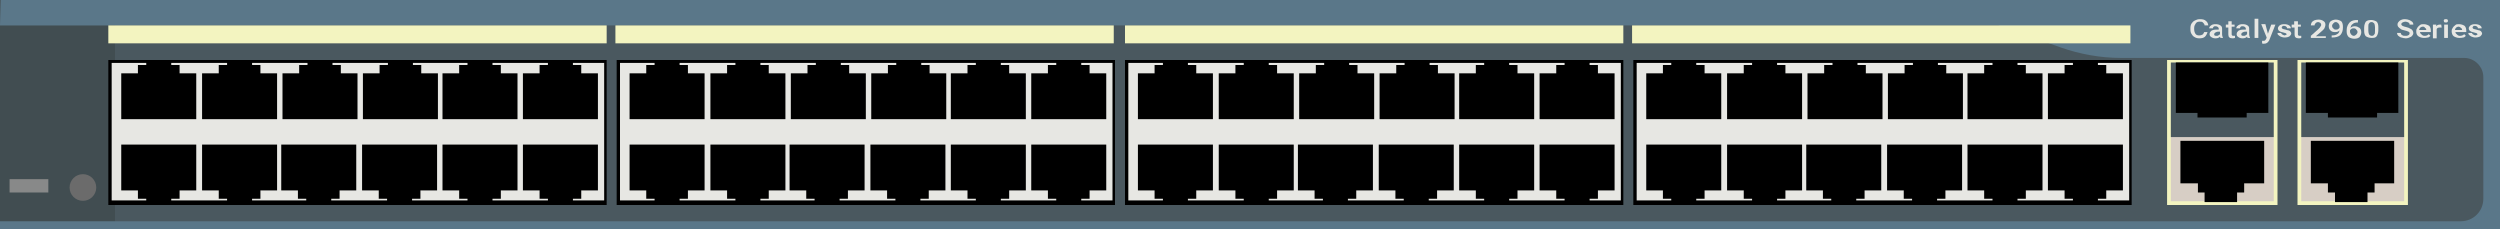 <?xml version="1.0" encoding="utf-8"?>
<!-- Copyright 2022 Virtual Console LLC. All rights reserved. Generator: Adobe Illustrator 23.1.0, SVG Export Plug-In . SVG Version: 6.00 Build 0)  -->
<svg version="1.1" id="Cisco_2960-Plus_48TC-S" xmlns="http://www.w3.org/2000/svg" xmlns:xlink="http://www.w3.org/1999/xlink"
	 x="0px" y="0px" viewBox="0 0 600 55" style="enable-background:new 0 0 600 55;" xml:space="preserve">
<style type="text/css">
	.st0{fill:#4A585F;}
	.st1{fill:#414D51;}
	.st2{fill:#E7E7E3;}
	.st3{fill:#5A7789;}
	.st4{fill:#F3F4C0;}
	.st5{fill:#D7CEC5;}
	.st6{fill:#6B6B6B;}
	.st7{fill:#888989;}
</style>
<rect class="st0" width="600" height="55"/>
<rect y="6.1" class="st1" width="27.6" height="48.9"/>
<g>
	<rect x="270" y="14.4" width="119.6" height="34.8"/>
	<rect x="270.8" y="15.1" class="st2" width="118.2" height="33"/>
	<g>
		<polygon points="287.1,17.6 287.1,15.6 285.1,15.6 285.1,14.4 279.1,14.4 279.1,15.6 277.1,15.6 277.1,17.6 273.1,17.6 
			273.1,28.6 291.1,28.6 291.1,17.6 		"/>
		<polygon points="306.5,17.6 306.5,15.6 304.5,15.6 304.5,14.4 298.5,14.4 298.5,15.6 296.5,15.6 296.5,17.6 292.5,17.6 
			292.5,28.6 310.5,28.6 310.5,17.6 		"/>
		<polygon points="325.8,17.6 325.8,15.6 323.8,15.6 323.8,14.4 317.8,14.4 317.8,15.6 315.8,15.6 315.8,17.6 311.8,17.6 
			311.8,28.6 329.8,28.6 329.8,17.6 		"/>
		<polygon points="345.1,17.6 345.1,15.6 343.1,15.6 343.1,14.4 337.1,14.4 337.1,15.6 335.1,15.6 335.1,17.6 331.1,17.6 
			331.1,28.6 349.1,28.6 349.1,17.6 		"/>
		<polygon points="364.2,17.6 364.2,15.6 362.2,15.6 362.2,14.4 356.2,14.4 356.2,15.6 354.2,15.6 354.2,17.6 350.2,17.6 
			350.2,28.6 368.2,28.6 368.2,17.6 		"/>
		<polygon points="383.5,17.6 383.5,15.6 381.5,15.6 381.5,14.4 375.5,14.4 375.5,15.6 373.5,15.6 373.5,17.6 369.5,17.6 
			369.5,28.6 387.5,28.6 387.5,17.6 		"/>
	</g>
	<g>
		<polygon points="373.5,45.7 373.5,47.7 375.5,47.7 375.5,48.9 381.5,48.9 381.5,47.7 383.5,47.7 383.5,45.7 387.5,45.7 
			387.5,34.7 369.5,34.7 369.5,45.7 		"/>
		<polygon points="354.2,45.7 354.2,47.7 356.2,47.7 356.2,48.9 362.2,48.9 362.2,47.7 364.2,47.7 364.2,45.7 368.2,45.7 
			368.2,34.7 350.2,34.7 350.2,45.7 		"/>
		<polygon points="334.9,45.7 334.9,47.7 336.9,47.7 336.9,48.9 342.9,48.9 342.9,47.7 344.9,47.7 344.9,45.7 348.9,45.7 
			348.9,34.7 330.9,34.7 330.9,45.7 		"/>
		<polygon points="315.5,45.7 315.5,47.7 317.5,47.7 317.5,48.9 323.5,48.9 323.5,47.7 325.5,47.7 325.5,45.7 329.5,45.7 
			329.5,34.7 311.5,34.7 311.5,45.7 		"/>
		<polygon points="296.5,45.7 296.5,47.7 298.5,47.7 298.5,48.9 304.5,48.9 304.5,47.7 306.5,47.7 306.5,45.7 310.5,45.7 
			310.5,34.7 292.5,34.7 292.5,45.7 		"/>
		<polygon points="277.1,45.7 277.1,47.7 279.1,47.7 279.1,48.9 285.1,48.9 285.1,47.7 287.1,47.7 287.1,45.7 291.1,45.7 
			291.1,34.7 273.1,34.7 273.1,45.7 		"/>
	</g>
</g>
<g>
	<rect x="392" y="14.4" width="119.6" height="34.8"/>
	<rect x="392.8" y="15.1" class="st2" width="118.2" height="33"/>
	<g>
		<polygon points="409.1,17.6 409.1,15.6 407.1,15.6 407.1,14.4 401.1,14.4 401.1,15.6 399.1,15.6 399.1,17.6 395.1,17.6 
			395.1,28.6 413.1,28.6 413.1,17.6 		"/>
		<polygon points="428.5,17.6 428.5,15.6 426.5,15.6 426.5,14.4 420.5,14.4 420.5,15.6 418.5,15.6 418.5,17.6 414.5,17.6 
			414.5,28.6 432.5,28.6 432.5,17.6 		"/>
		<polygon points="447.8,17.6 447.8,15.6 445.8,15.6 445.8,14.4 439.8,14.4 439.8,15.6 437.8,15.6 437.8,17.6 433.8,17.6 
			433.8,28.6 451.8,28.6 451.8,17.6 		"/>
		<polygon points="467.1,17.6 467.1,15.6 465.1,15.6 465.1,14.4 459.1,14.4 459.1,15.6 457.1,15.6 457.1,17.6 453.1,17.6 
			453.1,28.6 471.1,28.6 471.1,17.6 		"/>
		<polygon points="486.2,17.6 486.2,15.6 484.2,15.6 484.2,14.4 478.2,14.4 478.2,15.6 476.2,15.6 476.2,17.6 472.2,17.6 
			472.2,28.6 490.2,28.6 490.2,17.6 		"/>
		<polygon points="505.5,17.6 505.5,15.6 503.5,15.6 503.5,14.4 497.5,14.4 497.5,15.6 495.5,15.6 495.5,17.6 491.5,17.6 
			491.5,28.6 509.5,28.6 509.5,17.6 		"/>
	</g>
	<g>
		<polygon points="495.5,45.7 495.5,47.7 497.5,47.7 497.5,48.9 503.5,48.9 503.5,47.7 505.5,47.7 505.5,45.7 509.5,45.7 
			509.5,34.7 491.5,34.7 491.5,45.7 		"/>
		<polygon points="476.2,45.7 476.2,47.7 478.2,47.7 478.2,48.9 484.2,48.9 484.2,47.7 486.2,47.7 486.2,45.7 490.2,45.7 
			490.2,34.7 472.2,34.7 472.2,45.7 		"/>
		<polygon points="456.9,45.7 456.9,47.7 458.9,47.7 458.9,48.9 464.9,48.9 464.9,47.7 466.9,47.7 466.9,45.7 470.9,45.7 
			470.9,34.7 452.9,34.7 452.9,45.7 		"/>
		<polygon points="437.5,45.7 437.5,47.7 439.5,47.7 439.5,48.9 445.5,48.9 445.5,47.7 447.5,47.7 447.5,45.7 451.5,45.7 
			451.5,34.7 433.5,34.7 433.5,45.7 		"/>
		<polygon points="418.5,45.7 418.5,47.7 420.5,47.7 420.5,48.9 426.5,48.9 426.5,47.7 428.5,47.7 428.5,45.7 432.5,45.7 
			432.5,34.7 414.5,34.7 414.5,45.7 		"/>
		<polygon points="399.1,45.7 399.1,47.7 401.1,47.7 401.1,48.9 407.1,48.9 407.1,47.7 409.1,47.7 409.1,45.7 413.1,45.7 
			413.1,34.7 395.1,34.7 395.1,45.7 		"/>
	</g>
</g>
<path class="st3" d="M509,13.9h82.4c2.5,0,4.6,2.1,4.6,4.6v29.2c0,3-2.4,5.4-5.4,5.4H0V55h600V0H0.2L0,6.1h479.6l15,5.3
	C499.2,13,504.1,13.9,509,13.9z"/>
<rect x="270" y="6.1" class="st4" width="119.6" height="4.3"/>
<rect x="391.7" y="6.1" class="st4" width="119.6" height="4.3"/>
<g>
	<rect x="26" y="14.4" width="119.6" height="34.8"/>
	<rect x="26.8" y="15.1" class="st2" width="118.2" height="33"/>
	<g>
		<polygon points="43.1,17.6 43.1,15.6 41.1,15.6 41.1,14.4 35.1,14.4 35.1,15.6 33.1,15.6 33.1,17.6 29.1,17.6 29.1,28.6 
			47.1,28.6 47.1,17.6 		"/>
		<polygon points="62.5,17.6 62.5,15.6 60.5,15.6 60.5,14.4 54.5,14.4 54.5,15.6 52.5,15.6 52.5,17.6 48.5,17.6 48.5,28.6 
			66.5,28.6 66.5,17.6 		"/>
		<polygon points="81.8,17.6 81.8,15.6 79.8,15.6 79.8,14.4 73.8,14.4 73.8,15.6 71.8,15.6 71.8,17.6 67.8,17.6 67.8,28.6 
			85.8,28.6 85.8,17.6 		"/>
		<polygon points="101.1,17.6 101.1,15.6 99.1,15.6 99.1,14.4 93.1,14.4 93.1,15.6 91.1,15.6 91.1,17.6 87.1,17.6 87.1,28.6 
			105.1,28.6 105.1,17.6 		"/>
		<polygon points="120.2,17.6 120.2,15.6 118.2,15.6 118.2,14.4 112.2,14.4 112.2,15.6 110.2,15.6 110.2,17.6 106.2,17.6 
			106.2,28.6 124.2,28.6 124.2,17.6 		"/>
		<polygon points="139.5,17.6 139.5,15.6 137.5,15.6 137.5,14.4 131.5,14.4 131.5,15.6 129.5,15.6 129.5,17.6 125.5,17.6 
			125.5,28.6 143.5,28.6 143.5,17.6 		"/>
	</g>
	<g>
		<polygon points="129.5,45.7 129.5,47.7 131.5,47.7 131.5,48.9 137.5,48.9 137.5,47.7 139.5,47.7 139.5,45.7 143.5,45.7 
			143.5,34.7 125.5,34.7 125.5,45.7 		"/>
		<polygon points="110.2,45.7 110.2,47.7 112.2,47.7 112.2,48.9 118.2,48.9 118.2,47.7 120.2,47.7 120.2,45.7 124.2,45.7 
			124.2,34.7 106.2,34.7 106.2,45.7 		"/>
		<polygon points="90.9,45.7 90.9,47.7 92.9,47.7 92.9,48.9 98.9,48.9 98.9,47.7 100.9,47.7 100.9,45.7 104.9,45.7 104.9,34.7 
			86.9,34.7 86.9,45.7 		"/>
		<polygon points="71.5,45.7 71.5,47.7 73.5,47.7 73.5,48.9 79.5,48.9 79.5,47.7 81.5,47.7 81.5,45.7 85.5,45.7 85.5,34.7 
			67.5,34.7 67.5,45.7 		"/>
		<polygon points="52.5,45.7 52.5,47.7 54.5,47.7 54.5,48.9 60.5,48.9 60.5,47.7 62.5,47.7 62.5,45.7 66.5,45.7 66.5,34.7 
			48.5,34.7 48.5,45.7 		"/>
		<polygon points="33.1,45.7 33.1,47.7 35.1,47.7 35.1,48.9 41.1,48.9 41.1,47.7 43.1,47.7 43.1,45.7 47.1,45.7 47.1,34.7 
			29.1,34.7 29.1,45.7 		"/>
	</g>
</g>
<g>
	<rect x="148" y="14.4" width="119.6" height="34.8"/>
	<rect x="148.8" y="15.1" class="st2" width="118.2" height="33"/>
	<g>
		<polygon points="165.1,17.6 165.1,15.6 163.1,15.6 163.1,14.4 157.1,14.4 157.1,15.6 155.1,15.6 155.1,17.6 151.1,17.6 
			151.1,28.6 169.1,28.6 169.1,17.6 		"/>
		<polygon points="184.5,17.6 184.5,15.6 182.5,15.6 182.5,14.4 176.5,14.4 176.5,15.6 174.5,15.6 174.5,17.6 170.5,17.6 
			170.5,28.6 188.5,28.6 188.5,17.6 		"/>
		<polygon points="203.8,17.6 203.8,15.6 201.8,15.6 201.8,14.4 195.8,14.4 195.8,15.6 193.8,15.6 193.8,17.6 189.8,17.6 
			189.8,28.6 207.8,28.6 207.8,17.6 		"/>
		<polygon points="223.1,17.6 223.1,15.6 221.1,15.6 221.1,14.4 215.1,14.4 215.1,15.6 213.1,15.6 213.1,17.6 209.1,17.6 
			209.1,28.6 227.1,28.6 227.1,17.6 		"/>
		<polygon points="242.2,17.6 242.2,15.6 240.2,15.6 240.2,14.4 234.2,14.4 234.2,15.6 232.2,15.6 232.2,17.6 228.2,17.6 
			228.2,28.6 246.2,28.6 246.2,17.6 		"/>
		<polygon points="261.5,17.6 261.5,15.6 259.5,15.6 259.5,14.4 253.5,14.4 253.5,15.6 251.5,15.6 251.5,17.6 247.5,17.6 
			247.5,28.6 265.5,28.6 265.5,17.6 		"/>
	</g>
	<g>
		<polygon points="251.5,45.7 251.5,47.7 253.5,47.7 253.5,48.9 259.5,48.9 259.5,47.7 261.5,47.7 261.5,45.7 265.5,45.7 
			265.5,34.7 247.5,34.7 247.5,45.7 		"/>
		<polygon points="232.2,45.7 232.2,47.7 234.2,47.7 234.2,48.9 240.2,48.9 240.2,47.7 242.2,47.7 242.2,45.7 246.2,45.7 
			246.2,34.7 228.2,34.7 228.2,45.7 		"/>
		<polygon points="212.9,45.7 212.9,47.7 214.9,47.7 214.9,48.9 220.9,48.9 220.9,47.7 222.9,47.7 222.9,45.7 226.9,45.7 
			226.9,34.7 208.9,34.7 208.9,45.7 		"/>
		<polygon points="193.5,45.7 193.5,47.7 195.5,47.7 195.5,48.9 201.5,48.9 201.5,47.7 203.5,47.7 203.5,45.7 207.5,45.7 
			207.5,34.7 189.5,34.7 189.5,45.7 		"/>
		<polygon points="174.5,45.7 174.5,47.7 176.5,47.7 176.5,48.9 182.5,48.9 182.5,47.7 184.5,47.7 184.5,45.7 188.5,45.7 
			188.5,34.7 170.5,34.7 170.5,45.7 		"/>
		<polygon points="155.1,45.7 155.1,47.7 157.1,47.7 157.1,48.9 163.1,48.9 163.1,47.7 165.1,47.7 165.1,45.7 169.1,45.7 
			169.1,34.7 151.1,34.7 151.1,45.7 		"/>
	</g>
</g>
<rect x="26" y="6.1" class="st4" width="119.6" height="4.3"/>
<rect x="147.7" y="6.1" class="st4" width="119.6" height="4.3"/>
<g>
	<rect x="520.6" y="32.9" class="st5" width="25.6" height="15.9"/>
	<path class="st4" d="M546.6,49.2h-26.5V14.4h26.5V49.2z M521,48.3h24.7V15H521V48.3z"/>
</g>
<polygon points="527.5,44 527.5,46.2 529.1,46.2 529.1,48.5 536.9,48.5 536.9,46.2 538.6,46.2 538.6,44 543.4,44 543.4,33.8 
	523.3,33.8 523.3,44 "/>
<polygon points="544.4,15 522.2,15 522.2,27.1 527.4,27.1 527.4,28.2 539.2,28.2 539.2,27.1 544.4,27.1 "/>
<g>
	<rect x="551.9" y="32.9" class="st5" width="25.6" height="15.9"/>
	<path class="st4" d="M577.9,49.2h-26.5V14.4h26.5V49.2z M552.3,48.3H577V15h-24.7V48.3z"/>
</g>
<polygon points="558.7,44 558.7,46.2 560.4,46.2 560.4,48.5 568.2,48.5 568.2,46.2 569.9,46.2 569.9,44 574.6,44 574.6,33.8 
	554.6,33.8 554.6,44 "/>
<polygon points="575.6,15 553.4,15 553.4,27.1 558.7,27.1 558.7,28.2 570.5,28.2 570.5,27.1 575.6,27.1 "/>
<g>
	<path class="st2" d="M529.8,7.7c-0.1,0.4-0.3,0.8-0.6,1.1s-0.8,0.4-1.4,0.4c-0.4,0-0.8-0.1-1.1-0.3c-0.4-0.2-0.5-0.4-0.7-0.7
		c-0.2-0.3-0.3-0.6-0.3-1.1V6.7c0-0.4,0.1-0.8,0.3-1.1c0.2-0.3,0.4-0.5,0.8-0.7c0.4-0.2,0.7-0.3,1.2-0.3c0.6,0,1.1,0.1,1.4,0.4
		c0.4,0.3,0.5,0.6,0.6,1.1h-0.9c0-0.3-0.2-0.5-0.4-0.7c-0.2-0.2-0.4-0.2-0.8-0.2s-0.7,0.1-0.9,0.4c-0.2,0.3-0.4,0.6-0.4,1.1V7
		c0,0.4,0.1,0.8,0.3,1.1s0.5,0.4,0.9,0.4s0.6-0.1,0.8-0.2c0.2-0.1,0.3-0.4,0.4-0.6L529.8,7.7L529.8,7.7z"/>
	<path class="st2" d="M532.9,9.1c0-0.1-0.1-0.2-0.1-0.3c-0.3,0.3-0.6,0.4-1.1,0.4c-0.4,0-0.7-0.1-1-0.3c-0.3-0.2-0.4-0.4-0.4-0.7
		c0-0.4,0.2-0.6,0.4-0.8c0.3-0.2,0.7-0.3,1.3-0.3h0.5V6.9c0-0.2-0.1-0.3-0.2-0.4c-0.1-0.1-0.3-0.2-0.5-0.2c-0.2,0-0.4,0-0.5,0.1
		c-0.1,0.1-0.2,0.2-0.2,0.4h-0.9c0-0.2,0.1-0.4,0.2-0.5c0.2-0.2,0.4-0.3,0.6-0.4c0.3-0.1,0.5-0.1,0.8-0.1c0.4,0,0.8,0.1,1.1,0.3
		c0.3,0.2,0.4,0.4,0.4,0.8v1.4c0,0.3,0.1,0.5,0.2,0.7v0.1C533.7,9.1,532.9,9.1,532.9,9.1z M531.9,8.6c0.2,0,0.4,0,0.5-0.1
		c0.2-0.1,0.3-0.2,0.4-0.3V7.6h-0.4c-0.4,0-0.5,0.1-0.7,0.2c-0.2,0.1-0.3,0.3-0.3,0.4c0,0.2,0.1,0.3,0.2,0.4
		C531.5,8.5,531.7,8.6,531.9,8.6z"/>
	<path class="st2" d="M535.6,5.1v0.8h0.7v0.5h-0.7v1.8c0,0.1,0,0.2,0.1,0.3c0.1,0.1,0.2,0.1,0.4,0.1c0.1,0,0.2,0,0.3,0v0.5
		c-0.2,0.1-0.4,0.1-0.6,0.1c-0.7,0-1-0.3-1-0.9V6.6h-0.6V5.9h0.6V5.1H535.6z"/>
	<path class="st2" d="M539.4,9.1c0-0.1-0.1-0.2-0.1-0.3c-0.3,0.3-0.6,0.4-1.1,0.4c-0.4,0-0.7-0.1-1-0.3c-0.3-0.2-0.4-0.4-0.4-0.7
		c0-0.4,0.2-0.6,0.4-0.8c0.3-0.2,0.7-0.3,1.3-0.3h0.5V6.9c0-0.2-0.1-0.3-0.2-0.4c-0.1-0.1-0.3-0.2-0.5-0.2c-0.2,0-0.4,0-0.5,0.1
		c-0.1,0.1-0.2,0.2-0.2,0.4h-0.9c0-0.2,0.1-0.4,0.2-0.5c0.2-0.2,0.4-0.3,0.6-0.4c0.3-0.1,0.5-0.1,0.8-0.1c0.4,0,0.8,0.1,1.1,0.3
		c0.3,0.2,0.4,0.4,0.4,0.8v1.4c0,0.3,0.1,0.5,0.2,0.7v0.1C540.2,9.1,539.4,9.1,539.4,9.1z M538.4,8.6c0.2,0,0.4,0,0.5-0.1
		c0.2-0.1,0.3-0.2,0.4-0.3V7.6h-0.4c-0.4,0-0.5,0.1-0.7,0.2c-0.2,0.1-0.3,0.3-0.3,0.4c0,0.2,0.1,0.3,0.2,0.4
		C538,8.5,538.2,8.6,538.4,8.6z"/>
	<path class="st2" d="M542,9.1h-0.9V4.5h0.9V9.1z"/>
	<path class="st2" d="M544.3,8.1l0.8-2.2h1l-1.5,3.8c-0.3,0.5-0.6,0.8-1.3,0.8c-0.1,0-0.3,0-0.4-0.1V9.8h0.2c0.2,0,0.4,0,0.5-0.1
		c0.1-0.1,0.2-0.2,0.3-0.4l0.1-0.3l-1.3-3.2h1L544.3,8.1z"/>
	<path class="st2" d="M548.8,8.3c0-0.1-0.1-0.3-0.2-0.3c-0.1-0.1-0.4-0.1-0.6-0.2c-0.3-0.1-0.5-0.1-0.7-0.2
		c-0.4-0.2-0.6-0.4-0.6-0.8c0-0.3,0.2-0.5,0.4-0.7c0.3-0.2,0.6-0.3,1.1-0.3s0.9,0.1,1.2,0.3c0.3,0.2,0.4,0.4,0.4,0.7h-0.9
		c0-0.2-0.1-0.3-0.2-0.4c-0.1-0.1-0.3-0.2-0.5-0.2c-0.2,0-0.4,0-0.4,0.1c-0.1,0.1-0.2,0.2-0.2,0.3c0,0.1,0.1,0.2,0.2,0.3
		c0.1,0.1,0.4,0.1,0.7,0.2c0.4,0.1,0.6,0.2,0.8,0.2c0.2,0.1,0.4,0.2,0.4,0.3c0.1,0.1,0.2,0.3,0.2,0.4c0,0.3-0.2,0.5-0.4,0.7
		c-0.3,0.2-0.7,0.3-1.2,0.3c-0.4,0-0.6-0.1-0.9-0.2c-0.3-0.1-0.4-0.3-0.6-0.4s-0.2-0.4-0.2-0.5h0.9c0,0.2,0.1,0.3,0.3,0.4
		c0.2,0.1,0.4,0.2,0.5,0.2C548.5,8.4,548.7,8.4,548.8,8.3C548.8,8.4,548.8,8.3,548.8,8.3z"/>
	<path class="st2" d="M551.5,5.1v0.8h0.7v0.5h-0.7v1.8c0,0.1,0,0.2,0.1,0.3c0.1,0.1,0.2,0.1,0.4,0.1c0.1,0,0.2,0,0.3,0v0.5
		c-0.2,0.1-0.4,0.1-0.6,0.1c-0.7,0-1-0.3-1-0.9V6.6H550V5.9h0.6V5.1H551.5z"/>
	<path class="st2" d="M558.2,9.1h-3.6V8.6l1.8-1.6c0.3-0.3,0.4-0.4,0.5-0.6c0.1-0.2,0.2-0.3,0.2-0.4s-0.1-0.4-0.2-0.5
		c-0.2-0.1-0.4-0.2-0.5-0.2c-0.3,0-0.5,0.1-0.6,0.2c-0.2,0.2-0.3,0.4-0.3,0.6h-0.9c0-0.3,0.1-0.5,0.2-0.7s0.4-0.4,0.6-0.5
		c0.3-0.1,0.6-0.2,1-0.2c0.5,0,0.9,0.1,1.3,0.4c0.3,0.2,0.4,0.5,0.4,0.9c0,0.2-0.1,0.4-0.2,0.7c-0.1,0.3-0.4,0.5-0.7,0.8l-1.4,1.2
		h2.4V9.1z"/>
	<path class="st2" d="M561.5,7.3c-0.3,0.3-0.6,0.4-1.1,0.4s-0.8-0.1-1.1-0.4c-0.3-0.3-0.4-0.6-0.4-1.1c0-0.3,0.1-0.5,0.2-0.8
		c0.2-0.3,0.4-0.4,0.6-0.5c0.3-0.1,0.5-0.2,0.9-0.2c0.5,0,1,0.2,1.3,0.4c0.3,0.3,0.4,0.8,0.4,1.3v0.2c0,0.8-0.2,1.3-0.6,1.8
		c-0.4,0.4-1.1,0.6-2,0.6h-0.1V8.5h0.1c0.5,0,0.9-0.1,1.2-0.3C561.3,8,561.4,7.7,561.5,7.3z M560.6,7.1c0.2,0,0.4,0,0.5-0.1
		c0.2-0.1,0.3-0.2,0.4-0.4V6.4c0-0.4-0.1-0.5-0.3-0.8c-0.2-0.2-0.4-0.3-0.6-0.3c-0.3,0-0.4,0.1-0.6,0.3c-0.2,0.2-0.3,0.4-0.3,0.6
		s0.1,0.5,0.3,0.6C560.1,7,560.3,7.1,560.6,7.1z"/>
	<path class="st2" d="M565.9,4.8v0.6h-0.1c-0.5,0-0.9,0.1-1.2,0.4c-0.3,0.2-0.4,0.5-0.5,0.9c0.3-0.3,0.6-0.4,1.1-0.4
		c0.4,0,0.8,0.2,1.1,0.4c0.3,0.3,0.4,0.6,0.4,1.1c0,0.4-0.2,0.8-0.4,1.1c-0.4,0.3-0.7,0.4-1.3,0.4c-0.5,0-1-0.2-1.3-0.4
		c-0.3-0.3-0.5-0.7-0.5-1.3V7.2c0-0.8,0.3-1.3,0.7-1.8C564.4,4.9,565,4.8,565.9,4.8L565.9,4.8z M564.9,6.8c-0.2,0-0.4,0-0.5,0.1
		c-0.2,0.1-0.3,0.2-0.4,0.4v0.2c0,0.4,0.1,0.5,0.3,0.8c0.2,0.2,0.4,0.3,0.6,0.3s0.4-0.1,0.6-0.3c0.2-0.2,0.3-0.4,0.3-0.6
		c0-0.3-0.1-0.4-0.3-0.6C565.4,6.9,565.2,6.8,564.9,6.8z"/>
	<path class="st2" d="M570.8,7.3c0,0.6-0.2,1.1-0.4,1.4c-0.3,0.4-0.7,0.4-1.3,0.4c-0.5,0-1-0.2-1.3-0.4c-0.3-0.3-0.4-0.8-0.4-1.3
		V6.6c0-0.6,0.2-1.1,0.4-1.4c0.3-0.3,0.7-0.4,1.3-0.4c0.5,0,1,0.2,1.3,0.4c0.3,0.3,0.4,0.8,0.4,1.3L570.8,7.3L570.8,7.3z M570,6.5
		c0-0.4-0.1-0.7-0.2-0.9c-0.2-0.2-0.4-0.3-0.6-0.3c-0.3,0-0.5,0.1-0.6,0.3c-0.2,0.2-0.2,0.4-0.2,0.8v1c0,0.4,0.1,0.7,0.2,0.9
		c0.2,0.2,0.4,0.3,0.6,0.3c0.3,0,0.5-0.1,0.6-0.3c0.2-0.2,0.2-0.4,0.2-0.9V6.5z"/>
	<path class="st2" d="M578.3,8c0-0.2-0.1-0.4-0.3-0.4c-0.2-0.1-0.4-0.2-0.9-0.3s-0.8-0.2-1-0.4c-0.4-0.3-0.7-0.5-0.7-1
		c0-0.4,0.2-0.6,0.5-0.9c0.4-0.3,0.8-0.4,1.3-0.4c0.4,0,0.7,0.1,1,0.2c0.3,0.1,0.5,0.3,0.7,0.4c0.2,0.2,0.3,0.4,0.3,0.7h-0.9
		c0-0.3-0.1-0.4-0.3-0.5c-0.2-0.1-0.4-0.2-0.7-0.2s-0.5,0.1-0.7,0.2c-0.2,0.1-0.3,0.3-0.3,0.4s0.1,0.3,0.3,0.4
		c0.2,0.1,0.4,0.2,0.9,0.3c0.4,0.1,0.7,0.2,1,0.4c0.3,0.1,0.4,0.3,0.5,0.4c0.1,0.2,0.2,0.4,0.2,0.6c0,0.4-0.2,0.6-0.5,0.9
		c-0.4,0.2-0.8,0.4-1.3,0.4c-0.4,0-0.7-0.1-1.1-0.2c-0.4-0.1-0.5-0.3-0.7-0.4c-0.2-0.2-0.3-0.4-0.3-0.7h0.9c0,0.3,0.1,0.4,0.3,0.5
		c0.2,0.2,0.4,0.2,0.9,0.2c0.4,0,0.5-0.1,0.7-0.2C578.2,8.3,578.3,8.2,578.3,8z"/>
	<path class="st2" d="M581.7,9.1c-0.5,0-1-0.2-1.3-0.4c-0.4-0.3-0.5-0.7-0.5-1.2v0c0-0.4,0.1-0.6,0.3-0.9c0.2-0.3,0.4-0.4,0.6-0.6
		c0.3-0.2,0.5-0.2,0.9-0.2c0.5,0,1,0.2,1.3,0.4c0.3,0.3,0.4,0.7,0.4,1.2v0.3h-2.6c0,0.3,0.2,0.4,0.4,0.6c0.2,0.2,0.4,0.3,0.7,0.3
		c0.4,0,0.7-0.1,1-0.4l0.4,0.4c-0.2,0.2-0.4,0.4-0.6,0.4C582.3,9.1,581.9,9.1,581.7,9.1z M581.5,6.4c-0.3,0-0.4,0.1-0.6,0.2
		c-0.2,0.2-0.3,0.4-0.3,0.6h1.7l0,0c0-0.3-0.1-0.4-0.3-0.5C581.9,6.5,581.8,6.4,581.5,6.4z"/>
	<path class="st2" d="M586,6.6c-0.1,0-0.3,0-0.4,0c-0.4,0-0.7,0.1-0.8,0.4v2.2h-0.9V5.9h0.8v0.4c0.2-0.3,0.5-0.4,0.9-0.4
		c0.1,0,0.3,0,0.3,0L586,6.6z"/>
	<path class="st2" d="M586.5,5c0-0.1,0-0.2,0.1-0.3c0.1-0.1,0.2-0.1,0.4-0.1c0.2,0,0.3,0,0.4,0.1c0.1,0.1,0.1,0.2,0.1,0.3
		c0,0.1,0,0.2-0.1,0.3c-0.1,0.1-0.2,0.1-0.4,0.1c-0.2,0-0.3,0-0.4-0.1C586.6,5.2,586.5,5.1,586.5,5z M587.5,9.1h-0.9V5.9h0.9V9.1z"
		/>
	<path class="st2" d="M590.2,9.1c-0.5,0-1-0.2-1.3-0.4s-0.5-0.7-0.5-1.2v0c0-0.4,0.1-0.6,0.3-0.9c0.2-0.3,0.4-0.4,0.6-0.6
		s0.5-0.2,0.9-0.2c0.5,0,1,0.2,1.3,0.4c0.3,0.3,0.4,0.7,0.4,1.2v0.3h-2.6c0,0.3,0.2,0.4,0.4,0.6c0.2,0.2,0.4,0.3,0.7,0.3
		c0.4,0,0.7-0.1,1-0.4l0.4,0.4c-0.2,0.2-0.4,0.4-0.6,0.4C590.8,9.1,590.5,9.1,590.2,9.1z M590.1,6.4c-0.3,0-0.4,0.1-0.6,0.2
		c-0.2,0.2-0.3,0.4-0.3,0.6h1.7l0,0c0-0.3-0.1-0.4-0.3-0.5C590.5,6.5,590.2,6.4,590.1,6.4z"/>
	<path class="st2" d="M594.6,8.3c0-0.1-0.1-0.3-0.2-0.3c-0.1-0.1-0.4-0.1-0.6-0.2c-0.3-0.1-0.5-0.1-0.7-0.2
		c-0.4-0.2-0.6-0.4-0.6-0.8c0-0.3,0.2-0.5,0.4-0.7c0.3-0.2,0.6-0.3,1.1-0.3s0.9,0.1,1.2,0.3c0.3,0.2,0.4,0.4,0.4,0.7h-0.9
		c0-0.2-0.1-0.3-0.2-0.4c-0.1-0.1-0.3-0.2-0.5-0.2c-0.2,0-0.4,0-0.4,0.1c-0.1,0.1-0.2,0.2-0.2,0.3c0,0.1,0.1,0.2,0.2,0.3
		c0.1,0.1,0.4,0.1,0.7,0.2c0.4,0.1,0.6,0.2,0.8,0.2c0.2,0.1,0.4,0.2,0.4,0.3c0.1,0.1,0.2,0.3,0.2,0.4c0,0.3-0.2,0.5-0.4,0.7
		C595,8.9,594.5,9,594.1,9c-0.4,0-0.6-0.1-0.9-0.2c-0.3-0.1-0.4-0.3-0.6-0.4c-0.2-0.2-0.2-0.4-0.2-0.5h0.9c0,0.2,0.1,0.3,0.3,0.4
		c0.2,0.1,0.4,0.2,0.5,0.2C594.4,8.4,594.5,8.4,594.6,8.3C594.5,8.4,594.6,8.3,594.6,8.3z"/>
</g>
<circle class="st6" cx="19.9" cy="45" r="3.2"/>
<rect x="2.3" y="43" class="st7" width="9.3" height="3.2"/>
</svg>
